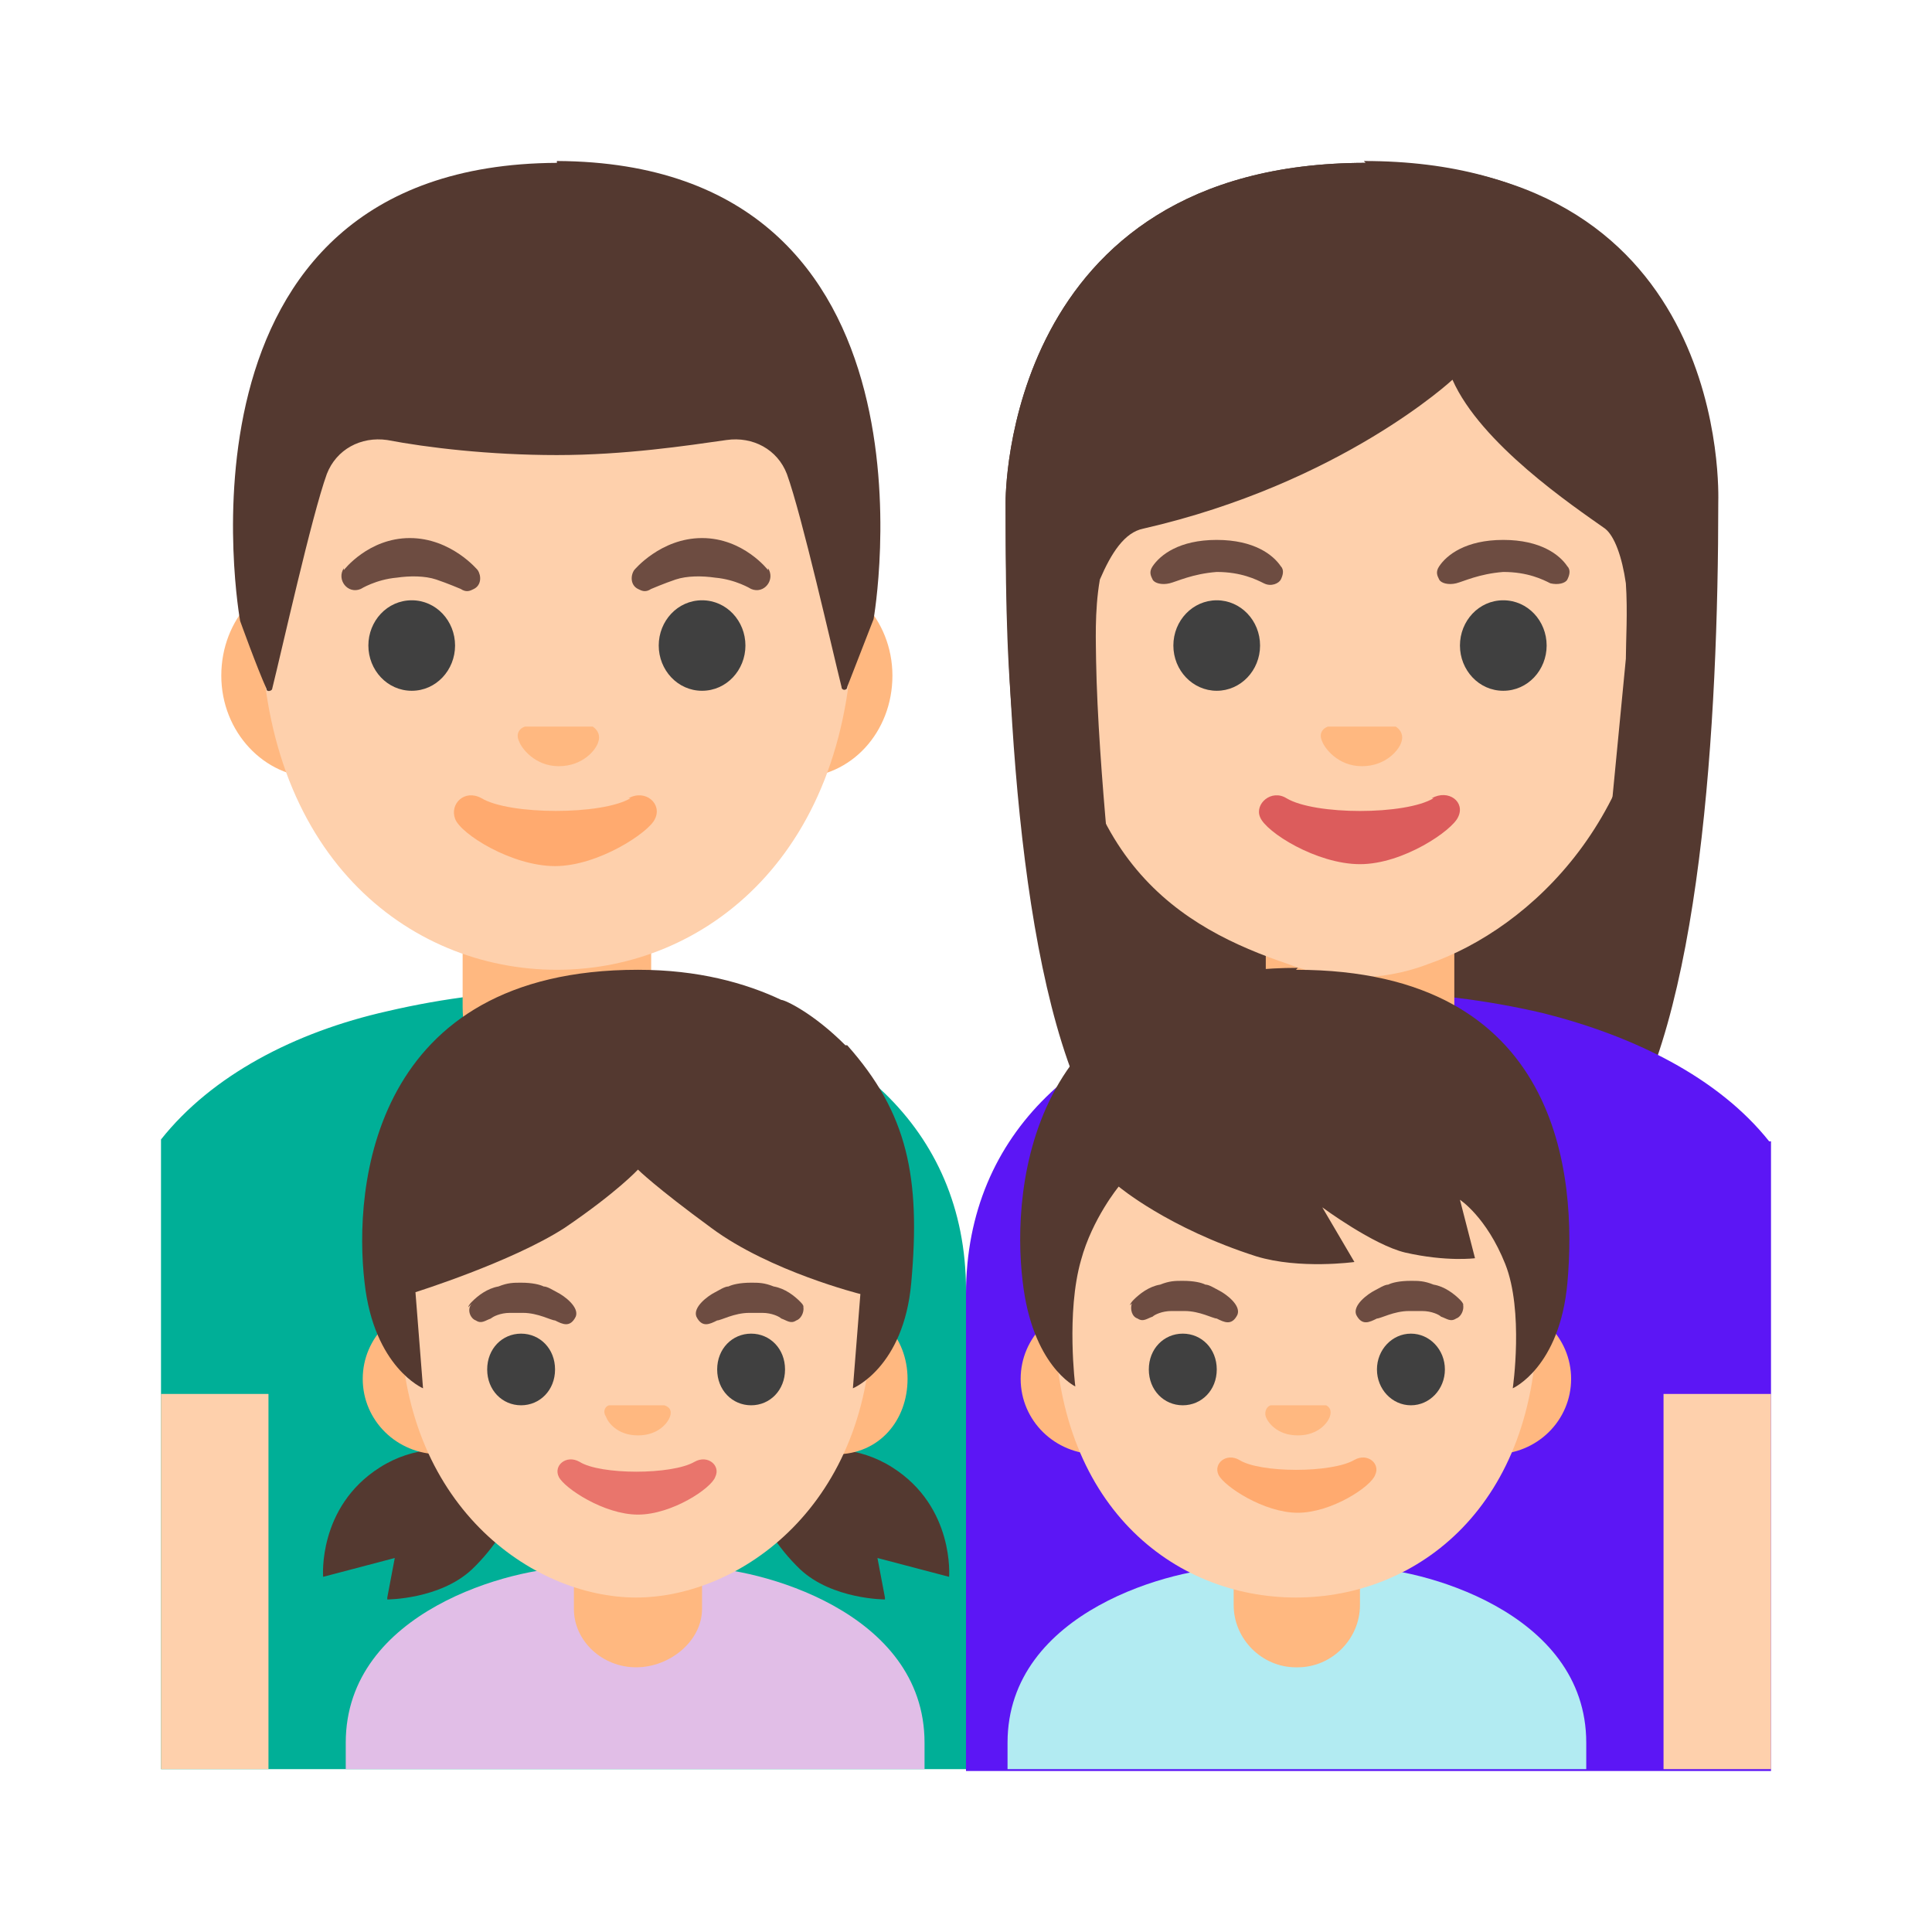 <svg width="24" height="24" viewBox="0 0 24 24" fill="none" xmlns="http://www.w3.org/2000/svg">
<path d="M12 16.052V21.977H2V14.155C2.632 13.358 3.663 12.82 4.81 12.562C5.513 12.398 6.239 12.305 6.988 12.305C7.738 12.305 7.41 12.305 7.621 12.305C7.902 12.305 8.206 12.351 8.487 12.398C10.478 12.749 12 13.991 12 16.028V16.052Z" fill="url(#paint0_linear_153_33023)"/>
<path d="M6.918 13.686C6.262 13.686 5.747 13.171 5.747 12.515V11.438H8.089V12.515C8.089 13.171 7.574 13.686 6.918 13.686Z" fill="#FFB880"/>
<path d="M2 17.316V21.977H3.335V17.316H2Z" fill="#FED0AC"/>
<path d="M9.915 7.129H3.92C3.264 7.129 2.749 7.691 2.749 8.393C2.749 9.096 3.288 9.658 3.92 9.658H9.915C10.571 9.658 11.086 9.096 11.086 8.393C11.086 7.691 10.548 7.129 9.915 7.129Z" fill="#FFB880"/>
<path d="M6.918 2.679C4.998 2.679 3.241 4.717 3.241 7.667C3.241 10.618 5.068 12.047 6.918 12.047C8.768 12.047 10.595 10.595 10.595 7.667C10.595 4.74 8.815 2.679 6.918 2.679Z" fill="#FED0AC"/>
<path d="M7.832 9.916C7.48 10.126 6.333 10.126 5.982 9.916C5.771 9.799 5.583 9.986 5.654 10.173C5.724 10.361 6.356 10.759 6.895 10.759C7.434 10.759 8.066 10.337 8.136 10.173C8.23 9.986 8.019 9.799 7.808 9.916H7.832Z" fill="#FFAA6F"/>
<path d="M7.339 9.026C7.339 9.026 7.339 9.026 7.316 9.026H6.543C6.543 9.026 6.543 9.026 6.52 9.026C6.45 9.049 6.403 9.119 6.45 9.213C6.473 9.283 6.637 9.518 6.941 9.518C7.246 9.518 7.41 9.307 7.433 9.213C7.457 9.143 7.433 9.073 7.363 9.026H7.339Z" fill="#FFB880"/>
<path d="M5.115 7.457C5.419 7.457 5.653 7.714 5.653 8.019C5.653 8.323 5.419 8.581 5.115 8.581C4.81 8.581 4.576 8.323 4.576 8.019C4.576 7.714 4.81 7.457 5.115 7.457Z" fill="#404040"/>
<path d="M8.721 7.457C9.026 7.457 9.26 7.714 9.26 8.019C9.26 8.323 9.026 8.581 8.721 8.581C8.417 8.581 8.183 8.323 8.183 8.019C8.183 7.714 8.417 7.457 8.721 7.457Z" fill="#404040"/>
<path d="M4.271 7.082C4.271 7.082 4.576 6.684 5.091 6.684C5.606 6.684 5.934 7.082 5.934 7.082C5.981 7.152 5.981 7.269 5.887 7.316C5.84 7.34 5.794 7.363 5.723 7.316C5.723 7.316 5.559 7.246 5.419 7.199C5.278 7.152 5.091 7.152 4.927 7.176C4.669 7.199 4.482 7.316 4.482 7.316C4.318 7.386 4.178 7.199 4.271 7.059V7.082ZM9.541 7.082C9.541 7.082 9.236 6.684 8.721 6.684C8.206 6.684 7.878 7.082 7.878 7.082C7.831 7.152 7.831 7.269 7.925 7.316C7.972 7.34 8.018 7.363 8.089 7.316C8.089 7.316 8.253 7.246 8.393 7.199C8.534 7.152 8.721 7.152 8.885 7.176C9.142 7.199 9.33 7.316 9.33 7.316C9.494 7.386 9.634 7.199 9.541 7.059V7.082Z" fill="#6D4C41"/>
<path d="M6.918 2.023C1.953 2.047 2.983 7.714 2.983 7.714C2.983 7.714 3.194 8.3 3.311 8.557C3.311 8.604 3.381 8.581 3.381 8.557C3.498 8.089 3.873 6.403 4.06 5.888C4.178 5.583 4.482 5.419 4.81 5.466C5.302 5.56 6.075 5.653 6.918 5.653C7.761 5.653 8.534 5.536 9.025 5.466C9.353 5.419 9.658 5.583 9.775 5.888C9.962 6.403 10.337 8.066 10.454 8.534C10.454 8.581 10.524 8.581 10.524 8.534L10.852 7.691C10.852 7.691 11.859 2.023 6.918 2V2.023Z" fill="#543930"/>
<path d="M10.876 7.714C10.876 7.714 11.883 2.047 6.941 2.023C6.871 2.023 6.777 2.023 6.707 2.023C6.566 2.023 6.426 2.023 6.285 2.047C6.285 2.047 6.285 2.047 6.262 2.047C2.093 2.562 3.007 7.691 3.007 7.691L3.335 8.534C3.335 8.581 3.405 8.557 3.405 8.534C3.522 8.066 3.897 6.379 4.084 5.888C4.201 5.583 4.505 5.419 4.833 5.466C5.325 5.56 6.098 5.653 6.941 5.653C7.784 5.653 8.557 5.536 9.049 5.466C9.377 5.419 9.681 5.583 9.798 5.888C9.986 6.403 10.36 8.089 10.477 8.557C10.477 8.604 10.548 8.604 10.548 8.557C10.641 8.3 10.876 7.714 10.876 7.714Z" fill="url(#paint1_radial_153_33023)"/>
<path d="M16.965 2.023C12.469 2.023 12.492 6.192 12.492 6.239C12.492 8.932 12.703 12.749 13.78 14.225C14.202 14.81 15.045 14.857 15.045 14.857H16.918H18.792C18.792 14.857 19.612 14.834 20.057 14.225C21.134 12.726 21.345 8.932 21.345 6.239C21.345 6.169 21.509 2.023 17.012 2.023H16.965Z" fill="#543930"/>
<path d="M16.965 2.023C12.469 2.023 12.492 6.192 12.492 6.239C12.492 8.932 12.703 12.749 13.78 14.225C14.202 14.81 15.045 14.857 15.045 14.857H16.918H18.792C18.792 14.857 19.612 14.834 20.057 14.225C21.134 12.726 21.345 8.932 21.345 6.239C21.345 6.169 21.509 2.023 17.012 2.023H16.965Z" fill="url(#paint2_radial_153_33023)"/>
<path d="M22 14.178V22H12V16.075C12 14.037 13.499 12.796 15.466 12.445C15.466 12.445 15.489 12.445 15.513 12.445C15.607 12.445 15.677 12.422 15.771 12.398C15.841 12.398 15.934 12.398 16.005 12.375C16.075 12.375 16.169 12.375 16.239 12.351H16.473C16.637 12.328 16.824 12.328 16.988 12.328C17.738 12.328 18.464 12.422 19.166 12.585C20.29 12.867 21.344 13.382 21.977 14.178H22Z" fill="url(#paint3_linear_153_33023)"/>
<path d="M16.895 13.686C16.239 13.686 15.724 13.171 15.724 12.515V11.438H18.066V12.515C18.066 13.171 17.55 13.686 16.895 13.686Z" fill="#FFB880"/>
<path d="M20.665 17.316V21.977H22V17.316H20.665Z" fill="#FED0AC"/>
<path d="M16.871 3.312C14.974 3.312 13.218 4.717 13.218 7.714C13.218 10.712 14.693 11.532 16.005 11.977C16.309 12.094 16.614 12.14 16.871 12.14C17.129 12.14 17.433 12.094 17.738 11.977C19.026 11.532 20.525 10.103 20.525 7.714C20.525 4.74 18.768 3.312 16.871 3.312Z" fill="#FED0AC"/>
<path d="M17.808 9.916C17.457 10.127 16.333 10.127 15.981 9.916C15.794 9.799 15.583 9.986 15.653 10.15C15.724 10.337 16.356 10.735 16.895 10.735C17.433 10.735 18.042 10.314 18.113 10.15C18.206 9.963 17.995 9.799 17.785 9.916H17.808Z" fill="#DC5C5C"/>
<path d="M17.316 9.026C17.316 9.026 17.316 9.026 17.293 9.026H16.52C16.52 9.026 16.52 9.026 16.496 9.026C16.426 9.049 16.379 9.119 16.426 9.213C16.45 9.283 16.613 9.518 16.918 9.518C17.222 9.518 17.386 9.307 17.41 9.213C17.433 9.143 17.41 9.073 17.339 9.026H17.316Z" fill="#FFB880"/>
<path d="M15.115 8.581C15.412 8.581 15.653 8.329 15.653 8.019C15.653 7.708 15.412 7.457 15.115 7.457C14.817 7.457 14.576 7.708 14.576 8.019C14.576 8.329 14.817 8.581 15.115 8.581Z" fill="#404040"/>
<path d="M18.674 7.457C18.979 7.457 19.213 7.714 19.213 8.019C19.213 8.323 18.979 8.581 18.674 8.581C18.37 8.581 18.136 8.323 18.136 8.019C18.136 7.714 18.37 7.457 18.674 7.457Z" fill="#404040"/>
<path d="M15.911 7.035C15.817 6.895 15.583 6.707 15.114 6.707C14.646 6.707 14.412 6.895 14.318 7.035C14.271 7.105 14.295 7.152 14.318 7.199C14.341 7.246 14.435 7.269 14.529 7.246C14.623 7.223 14.81 7.129 15.114 7.105C15.419 7.105 15.606 7.199 15.7 7.246C15.793 7.293 15.887 7.246 15.911 7.199C15.934 7.152 15.957 7.082 15.911 7.035ZM19.47 7.035C19.377 6.895 19.142 6.707 18.674 6.707C18.206 6.707 17.971 6.895 17.878 7.035C17.831 7.105 17.854 7.152 17.878 7.199C17.901 7.246 17.995 7.269 18.089 7.246C18.182 7.223 18.37 7.129 18.674 7.105C18.979 7.105 19.166 7.199 19.259 7.246C19.353 7.269 19.447 7.246 19.47 7.199C19.494 7.152 19.517 7.082 19.47 7.035Z" fill="#6D4C41"/>
<path d="M16.965 2.023C12.469 2.023 12.492 6.192 12.492 6.239C12.492 7.082 12.492 8.042 12.586 9.026L13.874 11.602C13.874 11.602 13.64 9.564 13.616 8.206C13.616 8.019 13.593 7.597 13.663 7.199C13.804 6.871 13.968 6.614 14.202 6.567C16.661 6.005 18.043 4.717 18.043 4.717C18.394 5.513 19.541 6.286 19.939 6.567C20.057 6.66 20.15 6.918 20.197 7.246C20.221 7.597 20.197 7.972 20.197 8.183L19.869 11.579L21.204 9.002C21.274 8.042 21.274 7.082 21.274 6.239C21.274 6.169 21.438 2 16.942 2L16.965 2.023Z" fill="#543930"/>
<path d="M16.965 2.023C12.469 2.023 12.492 6.192 12.492 6.239C12.492 7.082 12.492 8.042 12.586 9.026H13.312C13.312 8.698 13.523 6.731 14.202 6.567C16.661 6.005 18.043 4.717 18.043 4.717C18.394 5.513 19.541 6.286 19.939 6.567C20.267 6.801 20.384 8.604 20.361 9.026H21.204C21.274 8.066 21.274 7.105 21.274 6.262C21.274 5.419 21.438 2.047 16.942 2.047L16.965 2.023Z" fill="url(#paint4_radial_153_33023)"/>
<path opacity="0.4" d="M16.497 12.328V22H7.504V12.328C7.551 12.328 7.574 12.328 7.621 12.328C7.902 12.328 8.206 12.375 8.488 12.422C10.478 12.773 12 14.014 12 16.052C12 14.014 13.499 12.773 15.466 12.422C15.466 12.422 15.49 12.422 15.513 12.422C15.584 12.422 15.677 12.398 15.748 12.375C15.818 12.375 15.911 12.375 15.982 12.351C16.052 12.351 16.146 12.351 16.216 12.328H16.45H16.497Z" fill="url(#paint5_radial_153_33023)"/>
<path d="M11.485 21.649C11.485 20.009 9.4 19.471 8.674 19.471H7.105C6.379 19.471 4.295 20.009 4.295 21.649C4.295 21.649 4.295 21.789 4.295 21.977H11.485C11.485 21.813 11.485 21.649 11.485 21.649Z" fill="#E1BEE7"/>
<path d="M7.902 20.712C7.48 20.712 7.129 20.384 7.129 19.986V19.588H8.721V19.986C8.721 20.384 8.323 20.712 7.902 20.712Z" fill="#FFB880"/>
<path d="M4.811 19.845L4.904 19.354L4.014 19.588C4.014 19.588 3.944 18.721 4.717 18.23C5.56 17.691 6.544 18.276 6.544 18.276C6.544 18.276 6.45 18.932 5.864 19.494C5.466 19.869 4.811 19.869 4.811 19.869V19.845ZM10.993 19.845L10.9 19.354L11.79 19.588C11.79 19.588 11.86 18.721 11.087 18.23C10.244 17.691 9.26 18.276 9.26 18.276C9.26 18.276 9.354 18.932 9.939 19.494C10.338 19.869 10.993 19.869 10.993 19.869V19.845Z" fill="#543930"/>
<path d="M10.993 19.845L10.899 19.354L11.789 19.588C11.789 19.588 11.859 18.721 11.086 18.23C10.243 17.691 9.26 18.276 9.26 18.276C9.26 18.276 9.353 18.932 9.939 19.494C10.337 19.869 10.993 19.869 10.993 19.869V19.845Z" fill="url(#paint6_radial_153_33023)"/>
<path d="M4.787 19.845L4.881 19.354L3.991 19.588C3.991 19.588 3.921 18.721 4.694 18.23C5.537 17.691 6.52 18.276 6.52 18.276C6.52 18.276 6.427 18.932 5.841 19.494C5.443 19.869 4.787 19.869 4.787 19.869V19.845Z" fill="url(#paint7_radial_153_33023)"/>
<path d="M10.384 16.192H5.466C4.927 16.192 4.506 16.614 4.506 17.129C4.506 17.644 4.927 18.066 5.466 18.066H10.384C10.923 18.066 11.274 17.644 11.274 17.129C11.274 16.614 10.899 16.192 10.384 16.192Z" fill="#FFB880"/>
<path d="M7.902 12.375C6.356 12.375 4.975 14.014 4.975 16.356C4.975 18.698 6.614 19.845 7.902 19.845C9.19 19.845 10.829 18.698 10.829 16.356C10.829 14.014 9.448 12.375 7.902 12.375Z" fill="#FED0AC"/>
<path d="M8.628 18.159C8.347 18.323 7.457 18.323 7.199 18.159C7.035 18.066 6.871 18.206 6.942 18.347C7.012 18.487 7.504 18.815 7.925 18.815C8.347 18.815 8.838 18.487 8.885 18.347C8.956 18.206 8.792 18.066 8.628 18.159Z" fill="#E9756C"/>
<path d="M8.23 17.457C8.23 17.457 8.23 17.457 8.206 17.457H7.597C7.597 17.457 7.597 17.457 7.574 17.457C7.527 17.457 7.48 17.527 7.527 17.597C7.551 17.668 7.668 17.831 7.925 17.831C8.183 17.831 8.3 17.668 8.323 17.597C8.347 17.527 8.323 17.48 8.253 17.457H8.23Z" fill="#FFB880"/>
<path d="M6.473 16.567C6.707 16.567 6.895 16.754 6.895 17.012C6.895 17.269 6.707 17.457 6.473 17.457C6.239 17.457 6.052 17.269 6.052 17.012C6.052 16.754 6.239 16.567 6.473 16.567Z" fill="#404040"/>
<path d="M9.331 16.567C9.565 16.567 9.752 16.754 9.752 17.012C9.752 17.269 9.565 17.457 9.331 17.457C9.097 17.457 8.909 17.269 8.909 17.012C8.909 16.754 9.097 16.567 9.331 16.567Z" fill="#404040"/>
<path d="M5.817 16.239C5.817 16.239 5.817 16.215 5.864 16.169C5.934 16.098 6.052 16.005 6.192 15.981C6.309 15.934 6.379 15.934 6.473 15.934C6.614 15.934 6.707 15.958 6.754 15.981C6.801 15.981 6.871 16.028 6.918 16.052C7.012 16.098 7.199 16.239 7.152 16.356C7.082 16.497 6.988 16.45 6.895 16.403C6.848 16.403 6.684 16.309 6.497 16.309C6.309 16.309 6.356 16.309 6.333 16.309C6.216 16.309 6.122 16.356 6.098 16.379C6.028 16.403 5.981 16.45 5.911 16.403C5.841 16.379 5.794 16.262 5.864 16.192L5.817 16.239ZM9.986 16.239C9.986 16.239 9.986 16.215 9.939 16.169C9.869 16.098 9.752 16.005 9.611 15.981C9.494 15.934 9.424 15.934 9.33 15.934C9.19 15.934 9.096 15.958 9.049 15.981C9.002 15.981 8.932 16.028 8.885 16.052C8.792 16.098 8.604 16.239 8.651 16.356C8.721 16.497 8.815 16.45 8.909 16.403C8.956 16.403 9.12 16.309 9.307 16.309C9.494 16.309 9.447 16.309 9.471 16.309C9.588 16.309 9.682 16.356 9.705 16.379C9.775 16.403 9.822 16.45 9.892 16.403C9.963 16.379 10.009 16.262 9.963 16.192L9.986 16.239Z" fill="#6D4C41"/>
<path d="M10.501 12.984C10.103 12.585 9.751 12.421 9.705 12.421C9.26 12.211 8.674 12.047 7.925 12.047C4.623 12.047 4.388 14.74 4.529 15.934C4.646 16.988 5.255 17.246 5.255 17.246L5.161 16.052C5.161 16.052 6.356 15.677 7.011 15.255C7.667 14.81 7.925 14.529 7.925 14.529C7.925 14.529 8.135 14.74 8.838 15.255C9.564 15.794 10.688 16.075 10.688 16.075L10.595 17.246C10.595 17.246 11.227 16.988 11.32 15.934C11.438 14.623 11.274 13.827 10.524 12.984H10.501Z" fill="#543930"/>
<path d="M10.501 12.984C10.103 12.585 9.751 12.421 9.705 12.421C9.26 12.211 8.674 12.047 7.925 12.047C4.623 12.047 4.388 14.74 4.529 15.934C4.646 16.988 5.255 17.246 5.255 17.246L5.161 16.052C5.161 16.052 6.356 15.677 7.011 15.255C7.667 14.81 7.925 14.529 7.925 14.529C7.925 14.529 8.135 14.74 8.838 15.255C9.564 15.794 10.688 16.075 10.688 16.075L10.595 17.246C10.595 17.246 11.227 16.988 11.32 15.934C11.438 14.623 11.274 13.827 10.524 12.984H10.501Z" fill="url(#paint8_radial_153_33023)"/>
<path d="M19.705 21.649C19.705 20.009 17.621 19.471 16.895 19.471H15.326C14.6 19.471 12.516 20.009 12.516 21.649C12.516 21.649 12.516 21.789 12.516 21.977H19.705V21.649Z" fill="#B2EBF2"/>
<path d="M16.098 20.712C15.676 20.712 15.325 20.361 15.325 19.939V19.33H16.894V19.939C16.894 20.361 16.543 20.712 16.121 20.712H16.098ZM18.557 16.192H13.639C13.1 16.192 12.679 16.614 12.679 17.129C12.679 17.644 13.1 18.066 13.639 18.066H18.557C19.096 18.066 19.517 17.644 19.517 17.129C19.517 16.614 19.096 16.192 18.557 16.192Z" fill="#FFB880"/>
<path d="M16.098 12.375C14.553 12.375 13.101 14.014 13.101 16.356C13.101 18.698 14.576 19.845 16.098 19.845C17.62 19.845 19.096 18.698 19.096 16.356C19.096 14.014 17.667 12.375 16.098 12.375Z" fill="#FED0AC"/>
<path d="M16.824 18.136C16.543 18.3 15.653 18.3 15.395 18.136C15.232 18.042 15.068 18.183 15.138 18.323C15.208 18.464 15.7 18.792 16.121 18.792C16.543 18.792 17.035 18.464 17.082 18.323C17.152 18.183 16.988 18.042 16.824 18.136Z" fill="#FFAA6F"/>
<path d="M16.45 17.457C16.45 17.457 16.45 17.457 16.427 17.457H15.818C15.818 17.457 15.818 17.457 15.794 17.457C15.747 17.457 15.701 17.527 15.724 17.597C15.747 17.668 15.864 17.831 16.122 17.831C16.38 17.831 16.497 17.668 16.52 17.597C16.544 17.527 16.52 17.48 16.473 17.457H16.45Z" fill="#FFB880"/>
<path d="M14.693 16.567C14.927 16.567 15.115 16.754 15.115 17.012C15.115 17.269 14.927 17.457 14.693 17.457C14.459 17.457 14.271 17.269 14.271 17.012C14.271 16.754 14.459 16.567 14.693 16.567Z" fill="#404040"/>
<path d="M17.527 17.457C17.76 17.457 17.949 17.258 17.949 17.012C17.949 16.766 17.76 16.567 17.527 16.567C17.294 16.567 17.105 16.766 17.105 17.012C17.105 17.258 17.294 17.457 17.527 17.457Z" fill="#404040"/>
<path d="M14.037 16.215C14.037 16.215 14.037 16.192 14.084 16.145C14.154 16.075 14.271 15.981 14.412 15.958C14.529 15.911 14.599 15.911 14.693 15.911C14.833 15.911 14.927 15.934 14.974 15.958C15.021 15.958 15.091 16.005 15.138 16.028C15.232 16.075 15.419 16.215 15.372 16.332C15.302 16.473 15.208 16.426 15.114 16.379C15.068 16.379 14.904 16.286 14.716 16.286C14.529 16.286 14.576 16.286 14.552 16.286C14.435 16.286 14.342 16.332 14.318 16.356C14.248 16.379 14.201 16.426 14.131 16.379C14.06 16.356 14.037 16.262 14.06 16.192L14.037 16.215ZM18.182 16.215C18.182 16.215 18.182 16.192 18.136 16.145C18.065 16.075 17.948 15.981 17.808 15.958C17.691 15.911 17.62 15.911 17.527 15.911C17.386 15.911 17.292 15.934 17.245 15.958C17.199 15.958 17.128 16.005 17.082 16.028C16.988 16.075 16.801 16.215 16.847 16.332C16.918 16.473 17.011 16.426 17.105 16.379C17.152 16.379 17.316 16.286 17.503 16.286C17.691 16.286 17.644 16.286 17.667 16.286C17.784 16.286 17.878 16.332 17.901 16.356C17.971 16.379 18.018 16.426 18.089 16.379C18.159 16.356 18.206 16.239 18.159 16.169L18.182 16.215Z" fill="#6D4C41"/>
<path d="M16.122 12.023C12.796 12.023 12.562 14.74 12.703 15.911C12.82 16.965 13.358 17.223 13.358 17.223C13.358 17.223 13.241 16.309 13.429 15.653C13.569 15.138 13.897 14.74 13.897 14.74C13.897 14.74 14.506 15.255 15.607 15.607C16.145 15.771 16.825 15.677 16.825 15.677L16.426 14.998C16.426 14.998 17.059 15.466 17.457 15.56C17.972 15.677 18.323 15.63 18.323 15.63L18.136 14.904C18.136 14.904 18.464 15.115 18.698 15.7C18.932 16.286 18.792 17.246 18.792 17.246C18.792 17.246 19.377 16.988 19.471 15.934C19.588 14.623 19.401 12.047 16.099 12.047L16.122 12.023Z" fill="#543930"/>
<path d="M16.122 12.023C12.796 12.023 12.562 14.74 12.703 15.911C12.82 16.965 13.358 17.223 13.358 17.223C13.358 17.223 13.241 16.309 13.429 15.653C13.569 15.138 13.897 14.74 13.897 14.74C13.897 14.74 14.506 15.255 15.607 15.607C16.145 15.771 16.825 15.677 16.825 15.677L16.426 14.998C16.426 14.998 17.059 15.466 17.457 15.56C17.972 15.677 18.323 15.63 18.323 15.63L18.136 14.904C18.136 14.904 18.464 15.115 18.698 15.7C18.932 16.286 18.792 17.246 18.792 17.246C18.792 17.246 19.377 16.988 19.471 15.934C19.588 14.623 19.401 12.047 16.099 12.047L16.122 12.023Z" fill="url(#paint9_radial_153_33023)"/>
<defs>
<linearGradient id="paint0_linear_153_33023" x1="-479.616" y1="-615.822" x2="-479.616" y2="-615.822" gradientUnits="userSpaceOnUse">
<stop stop-color="#009E89"/>
<stop offset="1" stop-color="#00BFA5"/>
</linearGradient>
<radialGradient id="paint1_radial_153_33023" cx="0" cy="0" r="1" gradientUnits="userSpaceOnUse" gradientTransform="translate(-479.616 -27.864) scale(0 4.429)">
<stop offset="0.8" stop-color="#6D4C41"/>
<stop offset="1" stop-color="#6D4C41"/>
</radialGradient>
<radialGradient id="paint2_radial_153_33023" cx="0" cy="0" r="1" gradientUnits="userSpaceOnUse" gradientTransform="translate(-479.616 -58.007) scale(0 5.56)">
<stop offset="0.8" stop-color="#6D4C41"/>
<stop offset="1" stop-color="#6D4C41"/>
</radialGradient>
<linearGradient id="paint3_linear_153_33023" x1="-479.616" y1="-615.822" x2="-479.616" y2="-615.822" gradientUnits="userSpaceOnUse">
<stop stop-color="#530EEB"/>
<stop offset="1" stop-color="#651FFF"/>
</linearGradient>
<radialGradient id="paint4_radial_153_33023" cx="0" cy="0" r="1" gradientUnits="userSpaceOnUse" gradientTransform="translate(-479.616 -68.829) scale(0 5.822)">
<stop offset="0.8" stop-color="#6D4C41"/>
<stop offset="1" stop-color="#6D4C41"/>
</radialGradient>
<radialGradient id="paint5_radial_153_33023" cx="0" cy="0" r="1" gradientUnits="userSpaceOnUse" gradientTransform="translate(-479.615 -160.532) scale(0 4.815)">
<stop offset="0.6" stop-color="#212121"/>
<stop offset="1" stop-color="#616161"/>
</radialGradient>
<radialGradient id="paint6_radial_153_33023" cx="0" cy="0" r="1" gradientUnits="userSpaceOnUse" gradientTransform="translate(-463.433 -566.548) scale(0)">
<stop offset="0.5" stop-color="#6D4C41"/>
<stop offset="1" stop-color="#6D4C41"/>
</radialGradient>
<radialGradient id="paint7_radial_153_33023" cx="0" cy="0" r="1" gradientUnits="userSpaceOnUse" gradientTransform="translate(-557.086 -579.991) scale(0)">
<stop offset="0.5" stop-color="#6D4C41"/>
<stop offset="1" stop-color="#6D4C41"/>
</radialGradient>
<radialGradient id="paint8_radial_153_33023" cx="0" cy="0" r="1" gradientUnits="userSpaceOnUse" gradientTransform="translate(-478.047 -610.483) scale(0)">
<stop offset="0.7" stop-color="#6D4C41"/>
<stop offset="1" stop-color="#6D4C41"/>
</radialGradient>
<radialGradient id="paint9_radial_153_33023" cx="0" cy="0" r="1" gradientUnits="userSpaceOnUse" gradientTransform="translate(-584.955 -6.197) rotate(90) scale(4.101 0)">
<stop offset="0.8" stop-color="#6D4C41"/>
<stop offset="1" stop-color="#6D4C41"/>
</radialGradient>
</defs>
</svg>
